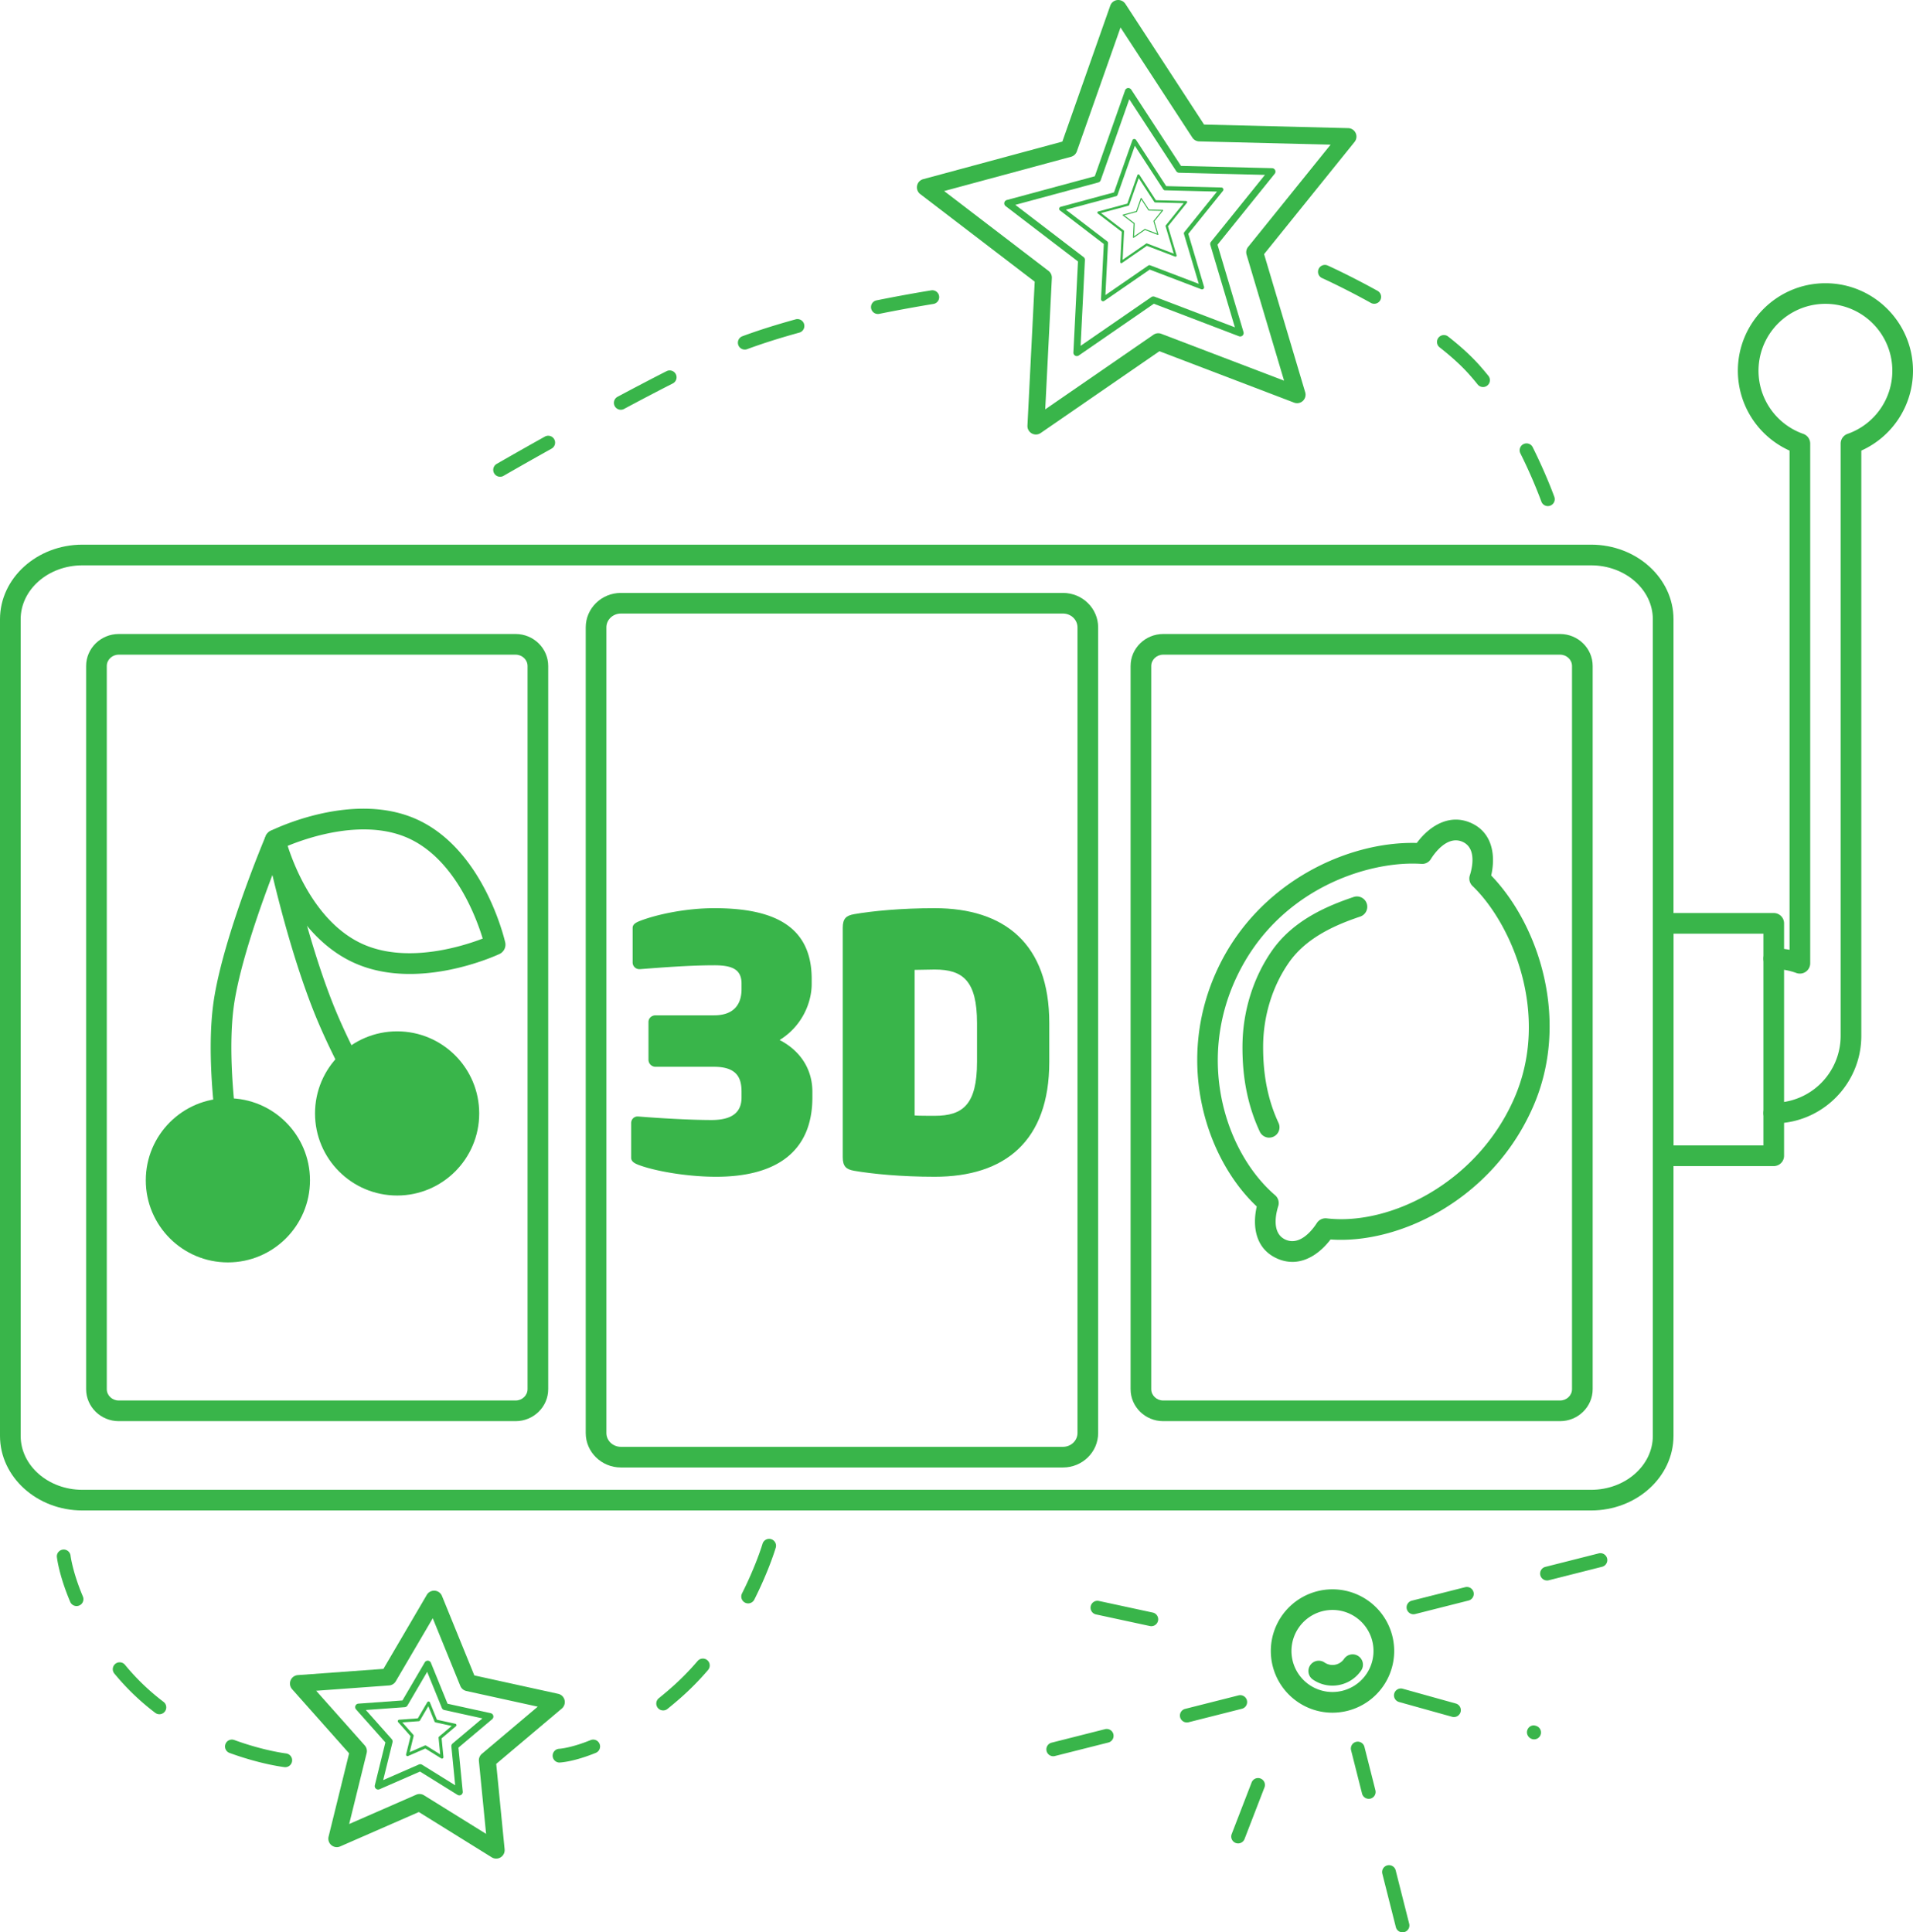 <svg xmlns="http://www.w3.org/2000/svg" viewBox="0 0 3000 3030.52"><defs><style>.cls-1{fill:#39b54a;}</style></defs><g id="Layer_2" data-name="Layer 2"><g id="Layer_1-2" data-name="Layer 1"><path class="cls-1" d="M2495.16,2368.9H129.2C58,2368.9,0,2316.43,0,2251.93V971.21c0-64.5,58-117,129.2-117h2366c71.25,0,129.2,52.47,129.2,117V2251.93C2624.36,2316.43,2566.41,2368.9,2495.16,2368.9ZM129.2,886.64c-53.38,0-96.8,37.94-96.8,84.57V2251.93c0,46.63,43.42,84.57,96.8,84.57h2366c53.38,0,96.8-37.94,96.8-84.57V971.21c0-46.63-43.42-84.57-96.8-84.57Z"/><path class="cls-1" d="M808.57,2228.83H186.21c-28.2,0-51.15-22.51-51.15-50.17V1044.49c0-27.67,22.95-50.18,51.15-50.18H808.57c28.19,0,51.14,22.51,51.14,50.18V2178.66C859.71,2206.32,836.76,2228.83,808.57,2228.83ZM186.21,1026.72c-10.34,0-18.75,8-18.75,17.77V2178.66c0,9.8,8.41,17.77,18.75,17.77H808.57c10.33,0,18.74-8,18.74-17.77V1044.49c0-9.8-8.41-17.77-18.74-17.77Z"/><path class="cls-1" d="M1667,2301.49H973.68c-30.39,0-55.13-24.25-55.13-54V983.89c0-29.8,24.74-54,55.13-54H1667c30.4,0,55.13,24.25,55.13,54V2247.44C1722.17,2277.24,1697.44,2301.49,1667,2301.49ZM973.68,962.24c-12.53,0-22.73,9.71-22.73,21.65V2247.44c0,11.94,10.2,21.65,22.73,21.65H1667c12.54,0,22.73-9.71,22.73-21.65V983.89c0-11.94-10.19-21.65-22.73-21.65Z"/><path class="cls-1" d="M2446.52,2228.83H1824.16c-28.2,0-51.15-22.51-51.15-50.17V1044.49c0-27.67,23-50.18,51.15-50.18h622.36c28.2,0,51.14,22.51,51.14,50.18V2178.66C2497.66,2206.32,2474.72,2228.83,2446.52,2228.83ZM1824.16,1026.72c-10.33,0-18.75,8-18.75,17.77V2178.66c0,9.8,8.42,17.77,18.75,17.77h622.36c10.34,0,18.74-8,18.74-17.77V1044.49c0-9.8-8.4-17.77-18.74-17.77Z"/><path class="cls-1" d="M2781.61,1828.81H2608.3a16.2,16.2,0,0,1-16.2-16.21V1448.12a16.2,16.2,0,0,1,16.2-16.2h173.31a16.2,16.2,0,0,1,16.2,16.2V1812.6A16.2,16.2,0,0,1,2781.61,1828.81ZM2624.5,1796.4h140.91V1464.32H2624.5Z"/><path class="cls-1" d="M2781.61,1761.9a16.2,16.2,0,0,1,0-32.4,105,105,0,0,0,104.93-104.92V695.73a16.2,16.2,0,0,1,10.83-15.28,104.93,104.93,0,1,0-69.41,0,16.19,16.19,0,0,1,10.84,15.28v815a16.2,16.2,0,0,1-21.69,15.24,104.42,104.42,0,0,0-35.5-6.31,16.2,16.2,0,0,1,0-32.4,134.31,134.31,0,0,1,24.79,2.31V706.69a137.46,137.46,0,0,1-81.06-125.16c0-75.72,61.6-137.33,137.33-137.33S3000,505.81,3000,581.53a137.46,137.46,0,0,1-81.06,125.16v917.89C2918.94,1700.3,2857.33,1761.9,2781.61,1761.9Z"/><circle class="cls-1" cx="357.38" cy="1851.11" r="128.74"/><circle class="cls-1" cx="622.77" cy="1746.22" r="128.74"/><path class="cls-1" d="M642.64,1527.48c-30.43,0-62.37-5.16-92.09-19.67-100.7-49.16-133.34-180.92-134.68-186.51a16.2,16.2,0,0,1,8.52-18.27c5.37-2.69,132.85-65.17,233.88-15.83,100.81,49.22,132.64,185,134,190.7a16.2,16.2,0,0,1-8.91,18.24C779.54,1497.92,715.45,1527.48,642.64,1527.48ZM451.14,1326.6c10.43,32.55,43.66,117.94,113.63,152.1S724.4,1484.51,757,1472c-10.17-33.4-42.92-121.5-112.93-155.69S483.62,1313.21,451.14,1326.6Z"/><path class="cls-1" d="M358.9,1807.4a16.21,16.21,0,0,1-16-13.53c-.91-5.48-22.21-135.26-7-229,16.36-100.55,78.1-247.45,80.72-253.66a16.21,16.21,0,0,1,30.81,3.08c.29,1.45,29.95,146.33,73.89,257.92,35.27,89.57,96.83,188.79,97.46,189.78a16.2,16.2,0,0,1-27.51,17.13c-2.58-4.16-63.75-102.74-100.09-195-28.89-73.36-51.3-158.56-64-211.77-19.83,52-49.21,135.53-59.34,197.76-14.4,88.51,6.73,217.16,6.94,218.45a16.19,16.19,0,0,1-13.31,18.64A16.36,16.36,0,0,1,358.9,1807.4Z"/><path class="cls-1" d="M2026.75,1979.05a58.21,58.21,0,0,1-23.64-5.15c-34.23-15.06-39.37-50.39-32.25-81.75-81-76.3-128.92-229.63-60.85-373.71,63.65-134.7,203.3-199.36,311.86-196.4,18.79-25.49,50.11-46.69,84.64-31.53s39.06,51.93,32,82.53c76.21,79.07,124.11,229.87,65.49,363.16h0c-38.26,87-100.72,137-146.38,163.59-55.13,32.14-116.78,47.94-171.07,44.1C2071.9,1963.23,2050.81,1979.05,2026.75,1979.05Zm188.42-624.67c-81.93,0-213.28,45.45-275.86,177.9-63.35,134.09-16.18,276.39,60.36,342.22a16.21,16.21,0,0,1,4.87,17.22c-3.12,9.75-11.5,42.36,11.61,52.53,23.36,10.29,43.35-17.38,48.93-26.1a16.2,16.2,0,0,1,15.55-7.36c98.68,11.63,235.58-55.36,293.75-187.63,57.82-131.47-3.29-274.25-65.16-333.64a16.17,16.17,0,0,1-4.2-16.66c3.16-9.78,11.66-42.47-11.56-52.69-24.62-10.79-45.54,20.6-49.49,27a15.89,15.89,0,0,1-14.9,7.66Q2222.39,1354.38,2215.17,1354.38Zm174,375.3h0Z"/><path class="cls-1" d="M1990.37,1784.21a16.23,16.23,0,0,1-14.7-9.34c-18.66-40-27.57-84.11-27.21-134.88.38-53.7,16.75-106.51,46.08-148.71,33.22-47.8,86-70.27,128.27-84.51a16.2,16.2,0,0,1,10.35,30.71c-37.55,12.65-84.21,32.3-112,72.3-25.65,36.89-40,83.21-40.29,130.44-.32,45.85,7.59,85.41,24.18,120.94a16.2,16.2,0,0,1-14.67,23Z"/><path class="cls-1" d="M1625.82,681.38a13.29,13.29,0,0,1-14.56-13.89l11.38-225.76L1443.12,304.36a13.29,13.29,0,0,1,4.61-23.37L1666,222.06,1741.13,8.87A13.26,13.26,0,0,1,1752.08.1,13.49,13.49,0,0,1,1764.79,6l123.47,189.34,226,5.61a13.28,13.28,0,0,1,10,21.62l-141.9,176,64.49,216.65a13.28,13.28,0,0,1-17.46,16.21l-211.2-80.6L1632.07,679.09A13.32,13.32,0,0,1,1625.82,681.38ZM1480.64,299.63l163.7,125.25a13.26,13.26,0,0,1,5.19,11.21L1639.15,642l169.71-117a13.25,13.25,0,0,1,12.27-1.49L2013.71,597,1954.9,399.45a13.34,13.34,0,0,1,2.39-12.14l129.4-160.43-206.06-5.13a13.26,13.26,0,0,1-10.8-6L1757.23,43.08,1688.7,237.47a13.3,13.3,0,0,1-9.07,8.41Zm195.53-66.57h0Z"/><path class="cls-1" d="M1689.23,558.42a5.37,5.37,0,0,1-5.91-5.64l7.2-142.74L1577,323.21a5.41,5.41,0,0,1,1.87-9.51l138-37.26,47.52-134.78a5.39,5.39,0,0,1,4.45-3.57,5.8,5.8,0,0,1,5.17,2.41l78.07,119.71,142.86,3.55a5.4,5.4,0,0,1,4.06,8.79l-89.7,111.23,40.78,137a5.43,5.43,0,0,1-1.51,5.5,5.37,5.37,0,0,1-5.6,1.08l-133.52-51L1691.77,557.5A5.29,5.29,0,0,1,1689.23,558.42Zm-97-237.14,107.06,81.91a5.41,5.41,0,0,1,2.11,4.56l-6.79,134.64,111-76.51a5.4,5.4,0,0,1,5-.59l125.95,48.05-38.47-129.19a5.43,5.43,0,0,1,1-4.94l84.61-104.93L1849,270.93a5.38,5.38,0,0,1-4.39-2.45l-73.65-112.91L1726.1,282.7a5.39,5.39,0,0,1-3.69,3.42ZM1721,280.91h0Z"/><path class="cls-1" d="M1730.23,472.47a3.31,3.31,0,0,1-1.92-.4,3.26,3.26,0,0,1-1.67-3l4.36-86.42-68.7-52.58a3.27,3.27,0,0,1,1.13-5.76L1747,301.74l28.78-81.61a3.28,3.28,0,0,1,2.69-2.16,3.71,3.71,0,0,1,3.13,1.47l47.26,72.47,86.51,2.15a3.26,3.26,0,0,1,2.88,1.9,3.23,3.23,0,0,1-.43,3.42l-54.31,67.35,24.69,82.93a3.25,3.25,0,0,1-.91,3.33,3.36,3.36,0,0,1-3.39.66L1803,422.79l-71.25,49.12A3.24,3.24,0,0,1,1730.23,472.47Zm-58.7-143.58,64.8,49.59a3.27,3.27,0,0,1,1.29,2.77l-4.11,81.51,67.2-46.32a3.28,3.28,0,0,1,3-.37l76.27,29.1L1856.71,367a3.26,3.26,0,0,1,.59-3l51.23-63.53-81.59-2a3.27,3.27,0,0,1-2.66-1.49l-44.58-68.37-27.15,77a3.28,3.28,0,0,1-2.24,2.07Zm77.93-24.44h0Z"/><path class="cls-1" d="M1758.72,412.73a1.76,1.76,0,0,1-1-.22,1.79,1.79,0,0,1-.92-1.65l2.39-47.29-37.6-28.76a1.81,1.81,0,0,1-.66-1.77,1.77,1.77,0,0,1,1.29-1.38l45.7-12.34,15.74-44.65a1.8,1.8,0,0,1,1.47-1.18,1.53,1.53,0,0,1,1.71.81L1812.66,314l47.33,1.17a1.77,1.77,0,0,1,1.57,1,1.83,1.83,0,0,1-.23,1.88l-29.72,36.83,13.51,45.38a1.78,1.78,0,0,1-2.35,2.18l-44.24-16.87-39,26.86A1.69,1.69,0,0,1,1758.72,412.73Zm-32.12-78.56,35.46,27.13a1.83,1.83,0,0,1,.7,1.52l-2.25,44.6,36.77-25.34a1.77,1.77,0,0,1,1.65-.21l41.73,15.92L1827.92,355a1.75,1.75,0,0,1,.31-1.63l28-34.75-44.64-1.11a1.76,1.76,0,0,1-1.45-.82l-24.39-37.4-14.86,42.12a1.79,1.79,0,0,1-1.22,1.13Zm42.64-13.37h0Z"/><path class="cls-1" d="M1777.65,373a.74.74,0,0,1-.46-.09.82.82,0,0,1-.42-.75l1.08-21.27L1760.93,338a.82.82,0,0,1-.3-.79.8.8,0,0,1,.58-.62l20.56-5.56,7.08-20.07a.78.78,0,0,1,.66-.53c.3.06.6.09.78.36l11.62,17.83,21.29.53a.79.79,0,0,1,.71.47.77.77,0,0,1-.11.84L1810.45,347l6.07,20.41a.85.85,0,0,1-.23.83.75.75,0,0,1-.83.15l-19.89-7.6L1778,372.89A.86.86,0,0,1,1777.65,373Zm-14.44-35.33,16,12.2a.83.83,0,0,1,.31.68l-1,20.06,16.54-11.4a.78.78,0,0,1,.74-.09l18.77,7.17-5.73-19.26a.77.77,0,0,1,.15-.73l12.6-15.63-20.08-.5a.82.82,0,0,1-.66-.37l-11-16.82-6.69,18.94a.79.79,0,0,1-.54.51Zm19.17-6h0Z"/><path class="cls-1" d="M784.3,747.71a10.81,10.81,0,0,1-5.42-20.16s30.62-17.68,75.56-42.81A10.8,10.8,0,0,1,865,703.6c-44.78,25-75.28,42.66-75.28,42.66A10.78,10.78,0,0,1,784.3,747.71ZM973.53,642.63a10.81,10.81,0,0,1-5.11-20.33c27.78-14.85,53.65-28.37,76.89-40.19a10.8,10.8,0,1,1,9.79,19.26c-23.11,11.75-48.84,25.2-76.49,40A10.7,10.7,0,0,1,973.53,642.63ZM1168,548.26a10.8,10.8,0,0,1-3.76-20.93c24.06-8.94,52.09-17.84,83.32-26.44a10.8,10.8,0,1,1,5.74,20.82c-30.63,8.44-58.06,17.14-81.53,25.87A10.62,10.62,0,0,1,1168,548.26Zm208.74-55.82a10.8,10.8,0,0,1-2.13-21.39c35.51-7.16,66.11-12.46,85.52-15.66a10.8,10.8,0,1,1,3.51,21.31c-19.24,3.17-49.56,8.43-84.76,15.53A10.49,10.49,0,0,1,1376.75,492.44Z"/><path class="cls-1" d="M2427.36,793.73a10.81,10.81,0,0,1-10.17-7.18A781.55,781.55,0,0,0,2384.28,711a10.8,10.8,0,1,1,19.35-9.62c21.54,43.38,33.41,76.51,33.9,77.89a10.77,10.77,0,0,1-6.54,13.79A10.53,10.53,0,0,1,2427.36,793.73ZM2325.73,607a10.8,10.8,0,0,1-8.44-4.05c-5.19-6.49-10.44-12.64-15.6-18.28-11.73-12.83-26.66-26.34-44.37-40.17a10.8,10.8,0,0,1,13.29-17c18.66,14.57,34.48,28.9,47,42.61,5.48,6,11,12.5,16.53,19.36a10.79,10.79,0,0,1-1.69,15.17A10.66,10.66,0,0,1,2325.73,607Zm-170.64-130.6a10.72,10.72,0,0,1-5.22-1.35c-42.54-23.59-76.06-38.7-76.39-38.85a10.8,10.8,0,1,1,8.85-19.7c.34.15,34.63,15.6,78,39.65a10.8,10.8,0,0,1-5.25,20.25Z"/><path class="cls-1" d="M454.82,2641.71a13.28,13.28,0,0,1,12.25-14.6l134.22-9.77,68.05-116.1a13.29,13.29,0,0,1,23.77,1.72l50.75,124.63,131.44,28.85a13.28,13.28,0,0,1,5.72,23.12l-102.84,86.79,13.17,133.93a13.27,13.27,0,0,1-20.22,12.58l-114.32-71-123.3,53.93a13.29,13.29,0,0,1-18.22-15.35l32.19-130.66-89.38-100.6A13.35,13.35,0,0,1,454.82,2641.71Zm223.83-103.8-58,98.9a13.3,13.3,0,0,1-10.5,6.53l-114.34,8.32L572,2737.35a13.34,13.34,0,0,1,3,12l-27.42,111.31,105-45.93a13.25,13.25,0,0,1,12.33.88l97.39,60.49L751.06,2762a13.22,13.22,0,0,1,4.64-11.45l87.62-73.94-112-24.58a13.29,13.29,0,0,1-9.46-8Zm55.54,101.16v0Z"/><path class="cls-1" d="M557.05,2677.81a5.41,5.41,0,0,1,5-5.94l69.06-5,35-59.74a5.4,5.4,0,0,1,5.06-2.64,5.34,5.34,0,0,1,4.6,3.34L701.87,2672l67.63,14.84a5.4,5.4,0,0,1,2.34,9.39l-52.93,44.65,6.78,68.91a5.39,5.39,0,0,1-8.22,5.12l-58.82-36.53-63.44,27.75a5.4,5.4,0,0,1-7.4-6.25l16.56-67.22-46-51.77A5.35,5.35,0,0,1,557.05,2677.81ZM669.89,2622,639,2674.77a5.42,5.42,0,0,1-4.27,2.65l-61,4.43,40.6,45.71a5.34,5.34,0,0,1,1.21,4.88l-14.63,59.35,56-24.5a5.42,5.42,0,0,1,5,.36l51.93,32.26-6-60.84a5.42,5.42,0,0,1,1.89-4.66L756.5,2695l-59.71-13.1a5.42,5.42,0,0,1-3.85-3.24Zm28.05,54.58v0Z"/><path class="cls-1" d="M623.83,2699.58a2.27,2.27,0,0,1,2.11-2.51l29.3-2.14,14.86-25.33a2.28,2.28,0,0,1,4.09.29l11.08,27.2L714,2703.4a2.26,2.26,0,0,1,1.74,1.68,2.23,2.23,0,0,1-.75,2.3l-22.45,18.94,2.88,29.24a2.28,2.28,0,0,1-1.07,2.17,2.34,2.34,0,0,1-2.42,0l-24.95-15.5L640,2754a2.29,2.29,0,0,1-3.14-2.65l7-28.52-19.51-22A2.29,2.29,0,0,1,623.83,2699.58Zm47.87-23.67-13.12,22.38a2.26,2.26,0,0,1-1.8,1.12l-25.87,1.88,17.23,19.4a2.33,2.33,0,0,1,.51,2.07l-6.21,25.18,23.77-10.39a2.28,2.28,0,0,1,2.12.15l22,13.69-2.55-25.82a2.28,2.28,0,0,1,.81-2l19.82-16.72-25.33-5.57a2.28,2.28,0,0,1-1.63-1.37Zm11.91,23.17v0Z"/><path class="cls-1" d="M877.4,2764.25a10.8,10.8,0,0,1-.39-21.59c.12,0,18.06-1,48.86-13.48a10.8,10.8,0,1,1,8.13,20c-34.77,14.12-55.35,15-56.21,15ZM1040,2682.52a10.79,10.79,0,0,1-6.8-19.19c6-4.89,12.2-10,18.49-15.52a410.76,410.76,0,0,0,42.33-42.86,10.8,10.8,0,0,1,16.41,14.05,433.37,433.37,0,0,1-44.56,45.12q-9.73,8.46-19.09,16A10.73,10.73,0,0,1,1040,2682.52Zm133.27-167.87a10.79,10.79,0,0,1-9.63-15.66c22.28-44.24,32.16-77.74,32.26-78.07a10.8,10.8,0,0,1,20.74,6c-.42,1.44-10.47,35.62-33.71,81.76A10.8,10.8,0,0,1,1173.31,2514.65Z"/><path class="cls-1" d="M447.34,2771.49a10.54,10.54,0,0,1-1.24-.07c-1.5-.17-37.31-4.41-86.13-22.24a10.8,10.8,0,0,1,7.41-20.29c46.24,16.89,80.84,21,81.19,21.07a10.8,10.8,0,0,1-1.23,21.53Zm-197.37-83a10.7,10.7,0,0,1-6.52-2.2,379.12,379.12,0,0,1-59-55.54c-1.68-2-3.34-3.94-5-5.91a10.8,10.8,0,1,1,16.67-13.73c1.54,1.87,3.11,3.73,4.71,5.61a358.27,358.27,0,0,0,55.66,52.38,10.8,10.8,0,0,1-6.55,19.39ZM120.11,2518.83a10.8,10.8,0,0,1-10-6.6c-18.42-43.63-21-71.08-21-71.29a10.8,10.8,0,0,1,21.53-1.17c.2,1.52,3.6,26.79,19.34,64.06a10.8,10.8,0,0,1-9.94,15Z"/><path class="cls-1" d="M2089.45,2686.06a96,96,0,0,1-54.27-16.83h0a96.73,96.73,0,1,1,72.49,15.11A98,98,0,0,1,2089.45,2686.06Zm.34-161.16a65.69,65.69,0,0,0-12.13,1.14,64.36,64.36,0,0,0-24.24,116.42h0a64.35,64.35,0,1,0,36.36-117.56Z"/><path class="cls-1" d="M2089.57,2643.61a54,54,0,0,1-30.52-9.41,16.2,16.2,0,1,1,18.25-26.77,22,22,0,0,0,30.5-5.79,16.2,16.2,0,0,1,26.78,18.24A54.37,54.37,0,0,1,2089.57,2643.61Z"/><path class="cls-1" d="M2216.59,2531.68a10.81,10.81,0,0,1-2.64-21.28l83.77-21.19a10.8,10.8,0,1,1,5.29,20.95l-83.76,21.19A11.07,11.07,0,0,1,2216.59,2531.68Zm209.41-53a10.81,10.81,0,0,1-2.64-21.28l83.77-21.19a10.81,10.81,0,0,1,5.3,21l-83.77,21.19A11.07,11.07,0,0,1,2426,2478.71Z"/><path class="cls-1" d="M1651.75,2754.36a10.8,10.8,0,0,1-2.64-21.27l83.77-21.19a10.8,10.8,0,0,1,5.3,20.94L1654.41,2754A10.59,10.59,0,0,1,1651.75,2754.36Zm209.41-53a10.8,10.8,0,0,1-2.63-21.27l83.76-21.19a10.81,10.81,0,0,1,5.3,21l-83.77,21.19A11.05,11.05,0,0,1,1861.16,2701.39Z"/><path class="cls-1" d="M2199.45,3030.52a10.79,10.79,0,0,1-10.46-8.15l-21.19-83.77a10.79,10.79,0,1,1,20.93-5.29l21.19,83.76a10.79,10.79,0,0,1-7.82,13.12A10.93,10.93,0,0,1,2199.45,3030.52Zm-53-209.42A10.81,10.81,0,0,1,2136,2813l-17.22-68.08a10.8,10.8,0,1,1,20.94-5.3l17.22,68.09a10.8,10.8,0,0,1-7.82,13.12A11.05,11.05,0,0,1,2146.47,2821.1Z"/><path class="cls-1" d="M2405.85,2727.88a10.84,10.84,0,0,1-3-.41c-5.74-1.63-9.52-7.74-7.89-13.47s7.16-9.18,12.9-7.57l.89.26a10.8,10.8,0,0,1-2.94,21.19Zm-125.74-35a10.86,10.86,0,0,1-2.91-.4l-83.23-23.2a10.79,10.79,0,1,1,5.8-20.79l83.23,23.19a10.8,10.8,0,0,1-2.89,21.2Z"/><path class="cls-1" d="M1805.5,2550.38a10.54,10.54,0,0,1-2.28-.25l-84.47-18.2a10.8,10.8,0,1,1,4.56-21.12l84.46,18.21a10.8,10.8,0,0,1-2.27,21.36Z"/><path class="cls-1" d="M1941.64,2891.07a10.79,10.79,0,0,1-10.07-14.69l31.13-80.6a10.8,10.8,0,1,1,20.14,7.78l-31.13,80.61A10.79,10.79,0,0,1,1941.64,2891.07Z"/><path class="cls-1" d="M1123,1845.54c-45.32,0-96.17-8.85-122.15-18.8-5.53-2.22-11.06-5-11.06-11.06v-54.16c0-6.09,4.42-10.5,10-10.5h1.11c34.27,2.75,81.25,5.52,115,5.52s47-13.27,47-35.38v-8.84c0-20.45-6.08-39.25-43.12-39.25h-91.76a11.09,11.09,0,0,1-11.06-11.06v-59.14c0-6.08,5-10.5,11.06-10.5h91.76c34.82,0,43.12-21.56,43.12-40.9v-8.85c0-22.11-14.38-28.74-42.57-28.74-38.14,0-80.7,3.31-116.63,6.07h-1.1a10.48,10.48,0,0,1-10.5-10.5v-54.16c0-6.09,6.07-8.86,11.6-11.06,26-10,71.3-19.91,116.63-19.91,93.42,0,152.57,28.2,152.57,111.11v7.74c0,30.41-16,66.89-50.31,87.89,31,16,51.41,44.22,51.41,81.26v8.84C1273.92,1807.4,1215.88,1845.54,1123,1845.54Z"/><path class="cls-1" d="M1465.85,1845.54c-52.51,0-97.84-4.43-126.58-9.41-12.16-2.2-17.69-6.63-17.69-21.55V1455.29c0-14.93,5.53-19.36,17.69-21.56,28.74-5,73.51-9.41,126.58-9.41,109.45,0,179.65,55.84,179.65,180.21v60.8C1645.5,1789.7,1575.85,1845.54,1465.85,1845.54Zm66.33-241c0-66.33-22.11-84-66.33-84-6.63,0-27.64.55-31.5.55v228.3c3.86.55,24.32.55,31.5.55,44.22,0,66.33-17.7,66.33-84.58Z"/></g></g></svg>